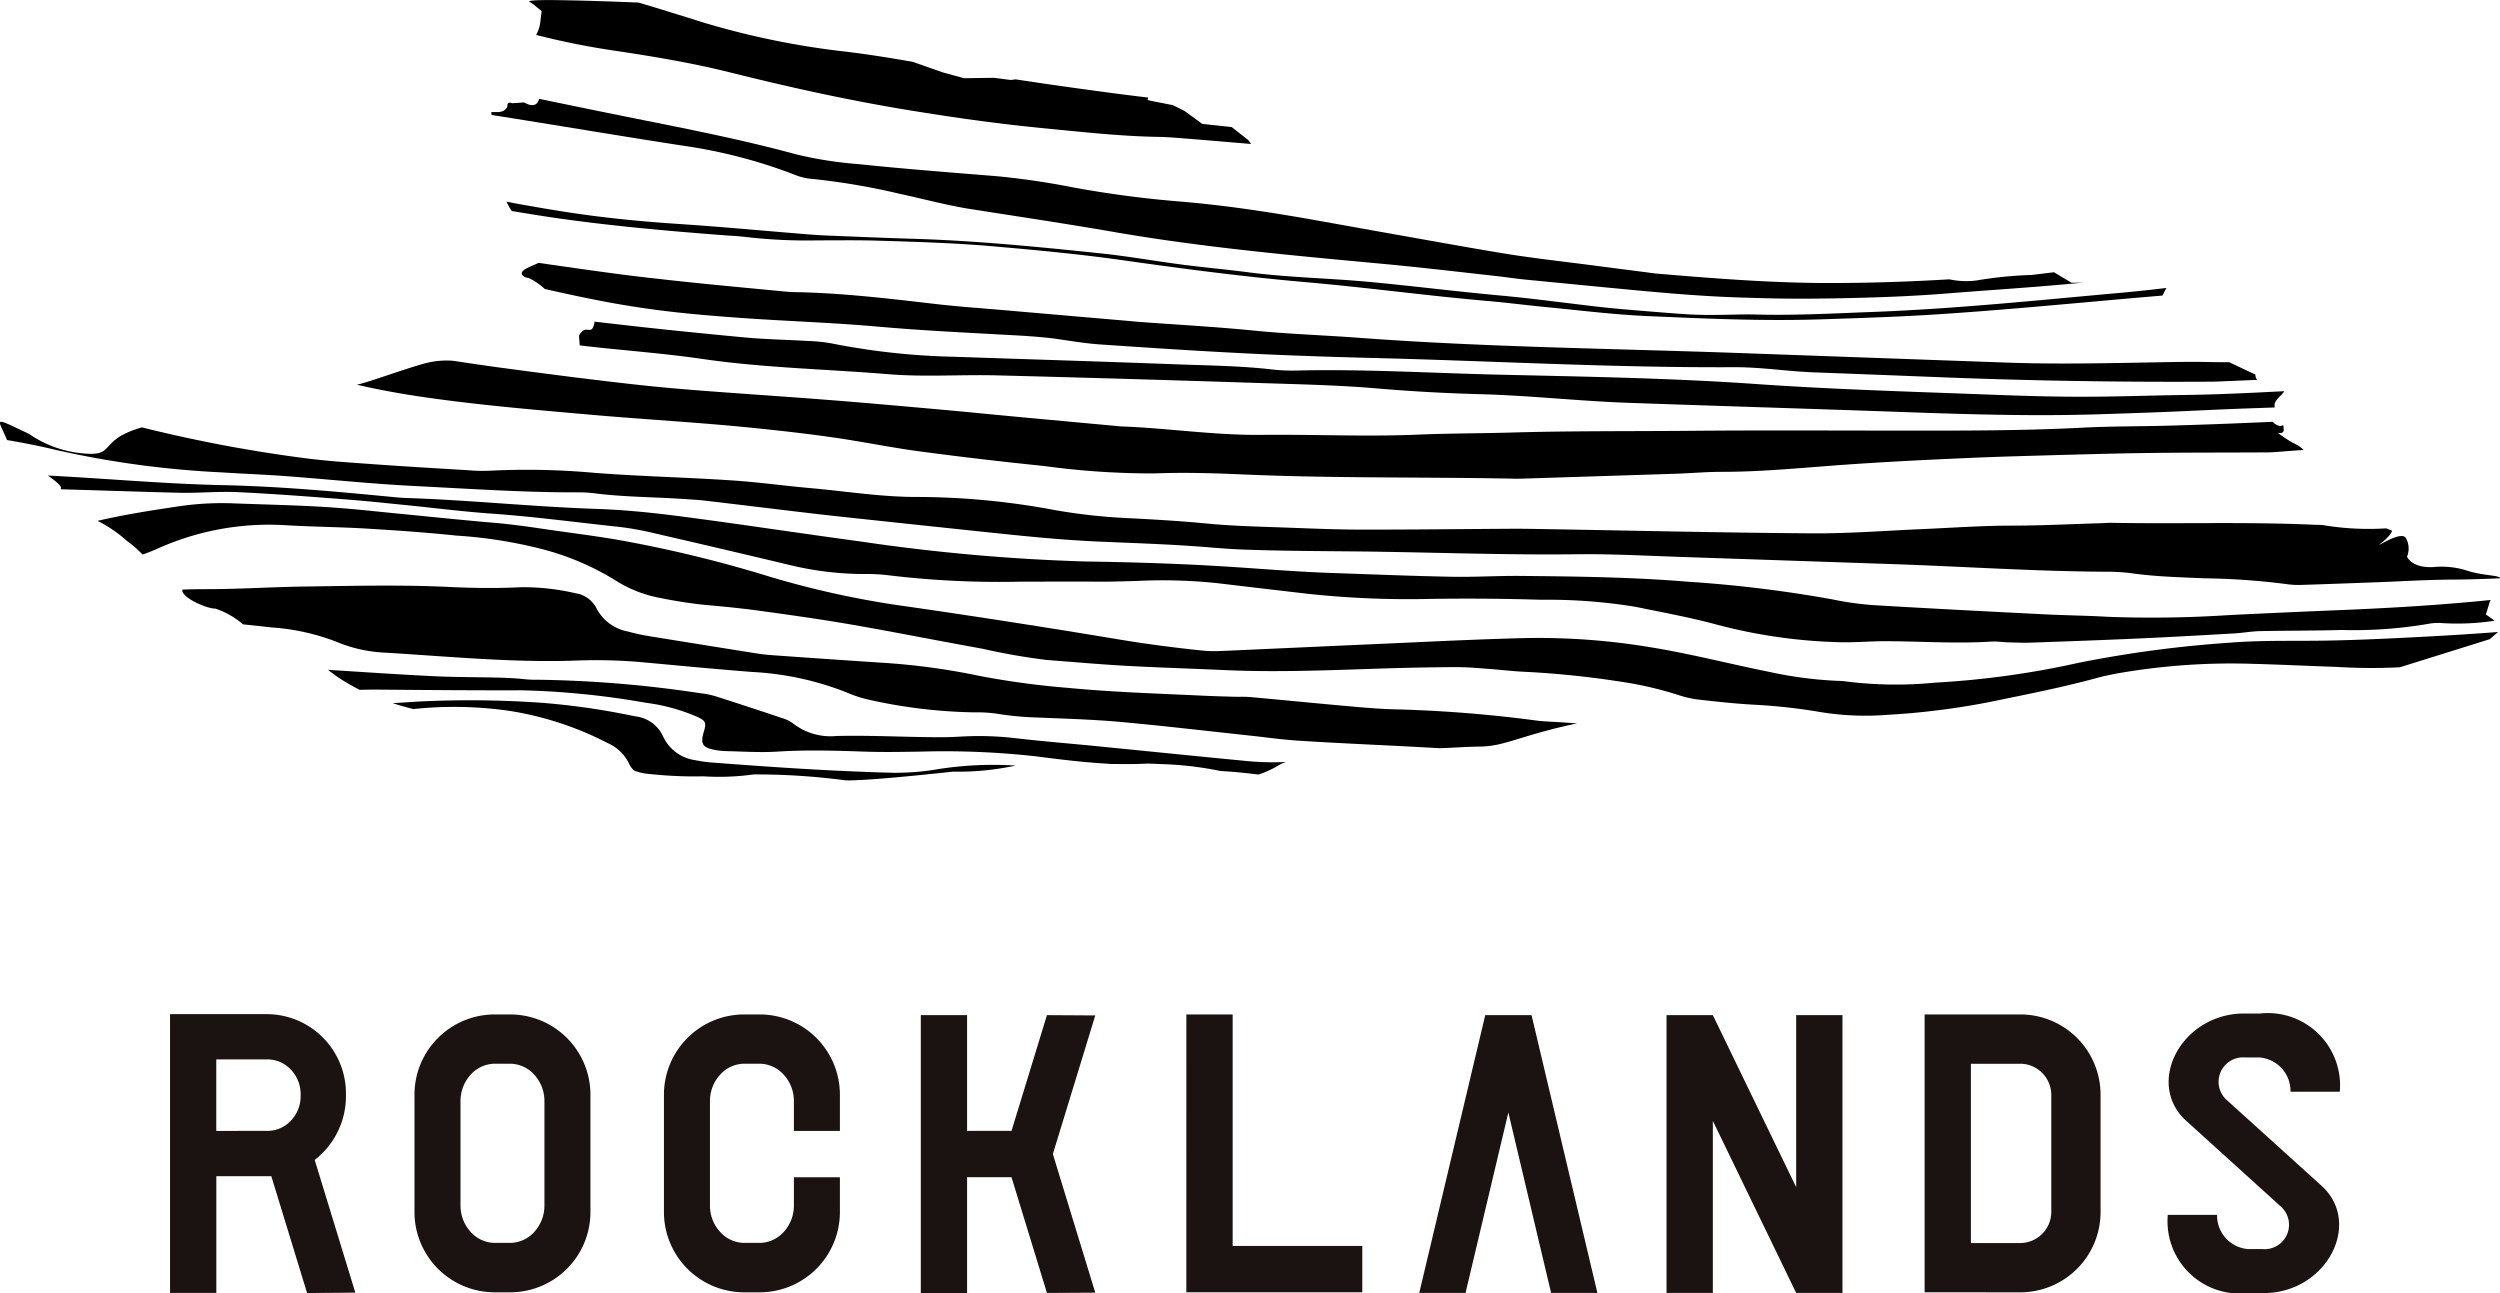 <svg height="53.8" viewBox="0 0 104.003 53.8" width="104.003" xmlns="http://www.w3.org/2000/svg"><g fill="#1a1311"><path d="m-493.6 554.016 3.467 7.158v-7.158h1.926v11.557h-1.926l-3.467-7.158v7.158h-1.926v-11.557z" transform="translate(564.856 -511.785)"/><path d="m-1028.233 565.245-1.69-5.521a3.354 3.354 0 0 0 1.3-2.654v-.082a3.3 3.3 0 0 0 -3.258-3.329h-4.06v.041 11.557h1.926v-4.857h2.134.153l1.488 4.861zm-5.785-6.727v-2.977h2.134a1.333 1.333 0 0 1 .956.412 1.47 1.47 0 0 1 .42 1.035v.082a1.471 1.471 0 0 1 -.42 1.035 1.336 1.336 0 0 1 -.9.409h-.479z" transform="translate(1043.015 -511.469)"/><path d="m-853.588 555.813a1.365 1.365 0 0 1 .978.44 1.62 1.62 0 0 1 .438 1.127v1.228h1.914v-1.515a3.339 3.339 0 0 0 -3.33-3.33h-.66a3.339 3.339 0 0 0 -3.33 3.33v4.9a3.339 3.339 0 0 0 3.33 3.33h.66a3.339 3.339 0 0 0 3.33-3.33v-1.457h-1.914v1.164a1.619 1.619 0 0 1 -.438 1.127 1.365 1.365 0 0 1 -.978.44h-.66a1.365 1.365 0 0 1 -.978-.44 1.619 1.619 0 0 1 -.438-1.127v-4.32a1.62 1.62 0 0 1 .438-1.127 1.365 1.365 0 0 1 .978-.44z" transform="translate(885.199 -511.561)"/><path d="m-943.664 555.813a1.365 1.365 0 0 1 .978.44 1.62 1.62 0 0 1 .438 1.127v4.32a1.619 1.619 0 0 1 -.438 1.127 1.365 1.365 0 0 1 -.978.44h-.66a1.365 1.365 0 0 1 -.978-.44 1.62 1.62 0 0 1 -.437-1.127v-4.32a1.62 1.62 0 0 1 .437-1.127 1.365 1.365 0 0 1 .978-.44zm0-2.05h-.66a3.339 3.339 0 0 0 -3.33 3.33v4.9a3.34 3.34 0 0 0 3.33 3.33h.66a3.34 3.34 0 0 0 3.33-3.33v-4.9a3.34 3.34 0 0 0 -3.33-3.33z" transform="translate(964.897 -511.561)"/><path d="m-398.378 555.813a1.3 1.3 0 0 1 1.28 1.28v4.9a1.3 1.3 0 0 1 -1.28 1.28h-2.064v-7.457h2.064m-.66 9.507h.66a3.34 3.34 0 0 0 3.33-3.33v-4.9a3.339 3.339 0 0 0 -3.33-3.33h-3.99v11.557z" transform="translate(482.434 -511.561)"/><path d="m-307.339 556.664h-2.05a1.4 1.4 0 0 0 -1.279-1.424h-.6a1.016 1.016 0 0 0 -.8 1.745l3.943 3.567c1.765 1.557.241 4.5-2.4 4.49h-.639a3.006 3.006 0 0 1 -3.33-3.256h2.05a1.4 1.4 0 0 0 1.28 1.424h.6a1.016 1.016 0 0 0 .8-1.745l-3.936-3.565c-1.765-1.557-.24-4.5 2.4-4.49h.639a3.006 3.006 0 0 1 3.322 3.254z" transform="translate(404.677 -511.247)"/><path d="m-582.935 565.573h-1.926l2.746-11.557h1.926l2.74 11.557h-1.926l-1.779-7.507z" transform="translate(643.903 -511.785)"/><path d="m-668.938 553.763h1.926v9.631h5.393v1.926h-7.32z" transform="translate(718.292 -511.561)"/><path d="m-764.8 554.016h1.926v4.815h1.848l1.474-4.815 2.011.012-1.765 5.767 1.765 5.767-2.011.012-1.474-4.816h-1.848v4.816h-1.926z" transform="translate(803.106 -511.785)"/></g><path d="m-1088.085 341.833c.88.058 1.761.089 2.64.154 1.782.133 3.562.322 5.346.411 2.237.112 4.473.266 6.715.266a5.8 5.8 0 0 1 .755.033c1.226.162 2.463.157 3.693.239.327.022.654.038.979.076 1.451.17 2.9.349 4.35.52.7.083 1.4.157 2.1.232q2.516.269 5.032.534c1.577.166 3.155.334 4.74.407 1.333.061 2.667.1 4 .192.7.047 1.4.119 2.109.145 1.51.056 3.019.063 4.53.077 3.122.028 6.243.157 9.366.119 1.435-.018 2.87.063 4.305.11 2.945.1 5.89.2 8.836.3s5.884.3 8.831.317a8.34 8.34 0 0 1 1.131.066c1 .142 2.008.162 3.014.209a29.4 29.4 0 0 1 3.39.237 3.572 3.572 0 0 0 .678.036c1.031-.031 2.063-.071 3.094-.109 1.006-.037 2.012-.1 3.019-.11q1.06-.005 2.116-.056v-.009c-.009-.119-.751-.1-1.382-.313a3.457 3.457 0 0 0 -1.343-.148c-.945.072-1.141-.43-1.141-.43a.885.885 0 0 0 -.06-.795c-.255-.295-1.431.567-.992.213s.427-.5.427-.5l-.24-.095a11.548 11.548 0 0 1 -2.61-.131 2.158 2.158 0 0 0 -.3-.015c-2.844-.132-5.691-.033-8.536-.084-.151 0-.3.013-.453.017-1.233.037-2.466.1-3.7.1s-2.465.091-3.7.144c-1.534.066-3.07.188-4.6.177-3.752-.027-7.5-.116-11.256-.179-.4-.007-.806-.014-1.209-.012-2.064.012-4.128.037-6.193.036-.982 0-1.964-.038-2.946-.075-1.183-.045-2.369-.064-3.546-.177-1.1-.106-2.209-.171-3.316-.227a23.717 23.717 0 0 1 -3-.33 31.335 31.335 0 0 0 -5.708-.55c-1.519.008-3.01-.239-4.513-.371-1.053-.093-2.1-.24-3.156-.312-1.934-.133-3.873-.17-5.808-.321a30.933 30.933 0 0 0 -4.379-.086 6.669 6.669 0 0 1 -.83-.02c-1.332-.081-2.665-.157-4-.254-1-.073-2.012-.134-3.008-.273a59.361 59.361 0 0 1 -6.6-1.258c-1.708.49-1.172 1.125-2.154 1.1a4.668 4.668 0 0 1 -2.541-.828c-1.574-.746-1.295-.665-.915.255.691.119 1.379.252 2.059.418a39.788 39.788 0 0 0 6.88.928z" transform="translate(1097.317 -322.181)"/><path d="m-1054.409 370.009c1.156.074 2.316.078 3.472.147 1.256.075 2.513.162 3.765.293a19.241 19.241 0 0 1 3.43.53 11.15 11.15 0 0 1 3.126 1.3 5.247 5.247 0 0 0 1.957.772 18.821 18.821 0 0 0 1.866.286c.778.065 1.555.146 2.328.253 1.247.172 2.494.348 3.734.563 1.811.315 3.614.675 5.424 1a26.977 26.977 0 0 0 2.677.469c1.1.084 2.208.183 3.314.244 1.358.075 2.718.115 4.076.177 2.191.1 4.38.005 6.57-.065q1.548-.05 3.1-.058c.427 0 .855.039 1.282.07.552.04 1.1.11 1.656.13a38.557 38.557 0 0 1 3.905.408 14.982 14.982 0 0 1 2.353.544 4.462 4.462 0 0 0 .806.192c.8.09 1.6.179 2.407.222a23.339 23.339 0 0 1 2.7.3 11.627 11.627 0 0 0 2.785.121 31.411 31.411 0 0 0 4.194-.519c1.529-.315 3.062-.611 4.569-1.023.291-.08.588-.139.885-.193a27.406 27.406 0 0 1 5.568-.389c1.158.031 2.316.088 3.474.127a23.859 23.859 0 0 0 2.652.017l3.739-1.169.349-.3c-1.17.093-2.343.159-3.516.22-1.383.071-2.767.135-4.151.145-1.158.009-2.314-.014-3.472.079a48.853 48.853 0 0 0 -6.286.833 36.7 36.7 0 0 1 -5.981.83 16.748 16.748 0 0 1 -3.694-.045 2.535 2.535 0 0 0 -.376-.029 16.739 16.739 0 0 1 -2.843-.373c-1.654-.331-3.286-.758-4.955-1.027a28.475 28.475 0 0 0 -5.267-.378c-2.089.053-4.176.162-6.265.253-2.138.093-4.276.195-6.414.287a5.117 5.117 0 0 1 -.754-.029c-1.127-.119-2.248-.263-3.368-.45q-4.359-.727-8.733-1.361a37.747 37.747 0 0 1 -5.826-1.255 52.855 52.855 0 0 0 -5.939-1.464c-1.186-.224-2.39-.359-3.585-.54-.672-.1-1.346-.188-2.024-.245-1.33-.113-2.657-.255-3.985-.382-1-.1-2-.211-3.009-.271-1.232-.074-2.466-.1-3.7-.146a12.35 12.35 0 0 0 -2.336.119c-1.137.171-2.272.344-3.388.607a5.388 5.388 0 0 1 1.207.82 4.783 4.783 0 0 1 .666.58q.273-.092.54-.207a11.319 11.319 0 0 1 5.291-1.02z" transform="translate(1066.169 -348.167)"/><path d="m-899.64 284.753c1.858.13 3.719.188 5.577.354 1.677.15 3.365.233 5.049.326.83.046 1.66.079 2.484.2.572.085 1.146.177 1.723.216 2.01.137 4.02.27 6.032.37 1.786.089 3.574.148 5.362.193 4.985.124 9.966.408 14.955.382 1.111-.006 2.209.173 3.316.214q2.454.091 4.908.189 5.7.231 11.406.2c.176 0 .353 0 .529-.009l1.6-.067a.382.382 0 0 1 -.07-.22c-.4-.191-.01 0-1.089-.514q-.585 0-1.169-.013c-.277-.006-.554 0-.831 0-2.442.036-4.884.115-7.326.026q-5.588-.2-11.177-.4c-5.235-.185-10.475-.239-15.7-.629-1.456-.109-2.916-.154-4.371-.3-1.6-.159-3.214-.246-4.821-.365-.126-.009-.251-.025-.376-.035l-4.816-.416c-1.1-.1-2.21-.17-3.31-.3-1.9-.219-3.8-.447-5.718-.483-.227 0-.453-.024-.679-.046-1.278-.123-2.557-.24-3.833-.374-1.051-.111-2.1-.227-3.151-.368-1.018-.137-2.035-.283-3.052-.431l-.025.011c-.45.205-.061.016-.45.205-.517.251.016.445.03.4a2.547 2.547 0 0 1 .7.471c1.207.272 2.417.534 3.637.724 1.54.248 3.096.381 4.656.489z" transform="translate(930.596 -271.518)"/><path d="m-883.156 305.143c2.573.375 5.168.424 7.752.636 1.508.124 3.021.01 4.531.049q5.514.141 11.028.322c1.586.051 3.175.085 4.755.22 1.407.12 2.814.2 4.223.238 2.091.051 4.171.289 6.259.362 3.9.137 7.8.254 11.706.393 2.593.092 5.185.165 7.78.085q1.435-.044 2.869-.1c1.006-.04 2.012-.094 3.019-.132q.751-.028 1.5-.053l-.006-.084c-.016-.22.323-.434.407-.593-1.357.068-2.715.139-4.074.156-1.485.019-2.97.079-4.455.074-1.435 0-2.871-.055-4.306-.109-3.045-.114-6.09-.205-9.131-.419-3.568-.25-7.146-.307-10.722-.39-2.795-.065-5.587-.237-8.385-.172a7.02 7.02 0 0 1 -.981-.038c-1.353-.159-2.714-.17-4.073-.221-3.071-.116-6.142-.208-9.214-.313a29.241 29.241 0 0 1 -5.1-.557 6.593 6.593 0 0 0 -.975-.1c-.88-.053-1.763-.065-2.64-.148-1.905-.179-3.809-.372-5.709-.595l-.532-.063a.569.569 0 0 1 -.046.2c-.129.35-.33-.113-.6.388l.03.4c.121.015.242.031.363.044 1.573.177 3.158.291 4.727.52z" transform="translate(912.363 -290.212)"/><path d="m-942.6 443.44a10.308 10.308 0 0 0 2.088-.079 28.275 28.275 0 0 1 3.817.245c.778.039 3.931-.3 4.47-.36a11.422 11.422 0 0 0 2.617-.253 14.791 14.791 0 0 0 -3.227.148 10.343 10.343 0 0 1 -1.88.151c-2.544-.064-5.081-.238-7.617-.433a5.566 5.566 0 0 1 -.6-.09 1.728 1.728 0 0 1 -1.344-.99 1.443 1.443 0 0 0 -1.172-.836 30.116 30.116 0 0 0 -3.885-.563 43 43 0 0 0 -5.134-.05q-.53.036-1.061.065c.194.063.4.124.615.182.085.023.167.044.248.064a16.149 16.149 0 0 1 3.978.073 13.412 13.412 0 0 1 4.142 1.361 1.752 1.752 0 0 1 .846.822.866.866 0 0 0 .214.3 1.932 1.932 0 0 0 .47.127 17.56 17.56 0 0 0 2.415.116z" transform="translate(971.861 -411.144)"/><path d="m-970.831 430.183a34.3 34.3 0 0 1 5.182.521 7.822 7.822 0 0 1 2.108.576c.378.173.407.247.291.635-.145.483-.057.644.419.741a2.964 2.964 0 0 0 .525.058c.7.015 1.413.065 2.114.02 1.21-.077 2.416-.042 3.625 0 .781.028 1.56.011 2.341 0a34.378 34.378 0 0 1 4.827.2c.849.112 1.7.215 2.553.277l.566.039h.169c1.5.015.919-.043 1.8 0a14.25 14.25 0 0 1 2.559.291l.33.021c.417.028.834.076 1.249.126a4.006 4.006 0 0 0 .876-.408 1.319 1.319 0 0 1 .264-.109h-.107a11.73 11.73 0 0 1 -1.509-.044c-2.08-.2-4.159-.412-6.238-.618-1.128-.112-2.257-.2-3.383-.332a13.059 13.059 0 0 0 -2.111-.077c-.3.014-.6.034-.906.035-1.486.005-2.97-.088-4.457-.05a2.531 2.531 0 0 1 -1.777-.512 1.446 1.446 0 0 0 -.471-.234q-1.361-.457-2.728-.895a3.393 3.393 0 0 0 -.665-.138 49.105 49.105 0 0 0 -6.84-.563c-.3.01-.6-.041-.9-.058-.251-.015-.5-.026-.754-.031-.88-.02-1.762-.016-2.641-.059-1.456-.072-2.91-.171-4.365-.263a7.418 7.418 0 0 0 1.323.832c.279-.007.557-.012.837-.009 1.966.017 3.925.034 5.894.028z" transform="translate(992.528 -401.466)"/><path d="m-897.919 190.478c2.322.581 4.653 1.1 7.016 1.5 1.988.334 3.982.62 5.986.815 1.6.155 3.206.337 4.82.363.352.006.7.036 1.056.064.926.074 1.852.153 2.778.23-.036-.053-.076-.108-.12-.165l-.687-.538-1.224-.132-.738-.537-.483-.242-.708-.139c-.5-.1-.3-.058-.332-.179-.419-.049-.838-.1-1.257-.155-1.416-.186-2.831-.384-4.242-.6l-.208.025-.7-.09-1.239.017-.871-.237-.955-.335-.312-.11c-.91-.159-1.822-.306-2.738-.418a33.552 33.552 0 0 1 -5.986-1.222c-.892-.279-1.784-.559-2.679-.825-.88-.036-2.237-.086-3.294-.1-1.21-.019-1.3.035-1.249.067a2.034 2.034 0 0 1 .194.13l.313.26-.048.4a1.472 1.472 0 0 1 -.181.589 31.821 31.821 0 0 0 3.121.634c1.663.246 3.329.52 4.967.93z" transform="translate(928.31 -187.461)"/><path d="m-958.59 319.893c2.282.2 4.571.323 6.851.558 1.077.111 2.153.232 3.224.386 1.2.172 2.382.418 3.58.578q2.582.345 5.175.608a33.158 33.158 0 0 0 4.594.31c1.236-.048 2.468-.011 3.7.043 3.775.166 7.554.1 11.33.177.126 0 .252 0 .378-.006q3.133-.1 6.266-.2c.654-.021 1.308-.082 1.962-.08 1.463 0 2.918-.131 4.373-.243 2.009-.156 4.02-.254 6.032-.341 1.006-.043 2.013-.071 3.02-.1 1.435-.038 2.869-.082 4.3-.1 1.636-.021 3.273-.016 4.909-.025.226 0 .453-.02.679-.038.29-.024.581-.044.871-.062-.316-.285-.314-.183-.809-.52-.572-.39 0 0-.026-.348s0 0-.325-.194a.368.368 0 0 1 -.124-.11l-1.66.069q-1.4.056-2.793.094c-1.158.03-2.317.021-3.473.081-2.441.126-4.884.124-7.325.122-2.971 0-5.941-.019-8.912.008-2.518.023-5.035 0-7.552.073-1.283.037-2.568.031-3.85.086-2.165.092-4.33-.014-6.5.01-1.965.022-3.917-.283-5.88-.353-.05 0-.1-.01-.15-.015q-1.993-.184-3.986-.368c-1.128-.105-2.256-.219-3.384-.32-1.554-.139-3.109-.279-4.665-.4-1.707-.134-3.416-.244-5.123-.375-.9-.069-1.807-.146-2.708-.245-1.9-.208-3.8-.456-5.7-.71-.7-.093-1.391-.2-2.085-.3a3.591 3.591 0 0 0 -1.193.128c-.986.282-2.185.736-2.767.873q1.142.261 2.3.442c2.479.384 4.965.587 7.446.807z" transform="translate(983.185 -302.638)"/><path d="m-907.25 226.34a2.279 2.279 0 0 0 .658.152 28.307 28.307 0 0 1 3.721.636c.96.205 1.911.467 2.88.619 1.99.312 3.982.61 5.968.954 3.7.642 7.438.978 11.174 1.325 1.554.144 3.105.328 4.657.5.426.046.849.112 1.275.155 1.027.1 2.055.2 3.083.3 2.08.2 4.16.41 6.251.457 1.259.047 2.516.046 3.776.021 1.486-.029 2.97-.081 4.451-.2 1.879-.151 3.763-.263 5.639-.451l-.465.006-.731-.437-.922.112a16.78 16.78 0 0 0 -2.309.231 3.369 3.369 0 0 1 -1.124-.049q-2.39.146-4.787.154c-2.47.011-4.932-.186-7.391-.392-.15-.013-.3-.038-.45-.058-.7-.09-1.4-.179-2.1-.271-1.248-.164-2.5-.3-3.743-.5q-1.207-.2-2.412-.415h-.052l-.056-.019c-1.69-.3-3.379-.6-5.069-.905-1.984-.356-3.976-.669-5.984-.834-1.509-.124-3-.322-4.49-.6a31.346 31.346 0 0 0 -3.139-.454c-1.907-.154-3.815-.3-5.718-.5a16.09 16.09 0 0 1 -2.607-.412c-2.164-.591-4.364-1.022-6.562-1.463q-2.052-.412-4.1-.84a.065.065 0 0 0 -.011.022c-.121.449-.618.128-.618.128l-.5.034c-.072-.048-.2-.015-.191.051.013.171-.16.312-.386.315h-.287l.009.122c2.667.418 5.328.873 8 1.283a21.241 21.241 0 0 1 4.662 1.223z" transform="translate(940.36 -219.051)"/><path d="m-575.541 275.275-.108-.019.056.019z" transform="translate(635.751 -265.141)"/><path d="m-1025.12 401.227a5.933 5.933 0 0 0 2.046.476c2.162.127 4.319.327 6.486.349.528.005 1.057 0 1.585-.021a21.49 21.49 0 0 1 2.717.077c1.5.138 3.008.282 4.514.4a12.4 12.4 0 0 1 3.967.863 5.018 5.018 0 0 0 .935.3 21.6 21.6 0 0 0 4.343.518 5.732 5.732 0 0 1 .978.061 12.435 12.435 0 0 0 1.653.153c1.132.049 2.267.078 3.394.179 1.805.162 3.606.376 5.408.569.676.072 1.35.17 2.028.214 1.96.126 3.923.2 5.884.314.523-.009 1.046-.058 1.705-.067 1.007-.014 1.6-.42 3.732-.9.1-.023.2-.042.3-.061q-.519-.043-1.039-.071c-.226-.012-.454-.022-.678-.054a55.2 55.2 0 0 0 -5.946-.465c-.654-.021-1.307-.08-1.958-.138-1.329-.119-2.656-.251-3.985-.371-.225-.02-.453-.007-.68-.013-.4-.012-.806-.022-1.208-.041-1.886-.09-3.773-.146-5.655-.325a34.26 34.26 0 0 1 -3.74-.506 28.1 28.1 0 0 0 -3.888-.534q-2.336-.153-4.672-.32c-.226-.016-.452-.039-.676-.075q-2.238-.355-4.475-.719a8.533 8.533 0 0 1 -.885-.193 1.852 1.852 0 0 1 -1.3-.95 1.172 1.172 0 0 0 -.885-.643 9.592 9.592 0 0 0 -2.247-.25c-.983.048-1.965.038-2.945-.008-2.015-.1-4.029-.048-6.043-.021-1.384.018-2.768.111-4.152.11-.322 0-.643.007-.964.016v.016c-.055.3.989.782 1.376.777a3.443 3.443 0 0 1 1.148.655c.39.041.781.081 1.17.127a9.276 9.276 0 0 1 2.652.572z" transform="translate(1039.053 -374.554)"/><path d="m-1072.087 359.758c1.484.072 2.965.185 4.446.3.8.06 1.6.146 2.406.226 1.228.122 2.452.28 3.682.367 1.785.125 3.556.367 5.334.555a12.494 12.494 0 0 1 1.484.272q2.834.653 5.662 1.329a13.278 13.278 0 0 0 3.069.357 7.286 7.286 0 0 1 .979.054 38.552 38.552 0 0 0 5.428.265c1.107 0 2.215-.011 3.323 0 .528 0 1.057-.015 1.585-.032a21.916 21.916 0 0 1 3.321.092q1.875.224 3.751.441a39.168 39.168 0 0 0 5.13.215q2.306-.035 4.607.036a22.612 22.612 0 0 1 3.913.292c1.109.229 2.224.431 3.321.724a22 22 0 0 0 5.222.751c.6.013 1.208-.042 1.811-.043 1.486 0 2.971.11 4.457.016.225-.014.452.024.679.031.327.009.654.024.98.012 1.51-.053 3.02-.107 4.529-.175 1.308-.059 2.615-.134 3.922-.208.351-.02.7-.087 1.053-.095 1.133-.024 2.266-.015 3.4-.048a18.479 18.479 0 0 0 3.609-.254 2.109 2.109 0 0 1 .6-.031 10.2 10.2 0 0 0 2.162-.1l-.362-.263.125-.4a.7.7 0 0 1 .074-.2c-1.965.2-3.935.321-5.909.406q-2.453.1-4.905.218a49.291 49.291 0 0 1 -5.134.075c-.855-.051-1.712-.057-2.567-.1-2.389-.121-4.778-.242-7.166-.385a12.9 12.9 0 0 1 -1.719-.242 53.459 53.459 0 0 0 -6-.732c-2.31-.191-4.629-.219-6.947-.241-.956-.009-1.914.053-2.87.035-1.662-.032-3.323-.1-4.984-.157-1.611-.055-3.217-.2-4.825-.293-1.81-.106-3.624-.158-5.437-.186a79.753 79.753 0 0 1 -9.4-.839c-2.471-.332-4.935-.712-7.407-1.034-1.172-.153-2.354-.275-3.535-.314-2.644-.089-5.276-.369-7.92-.454-.176-.006-.352-.022-.527-.039-2.356-.227-4.714-.445-7.082-.495-2.435-.051-4.86-.277-7.291-.4.328.235.566.426.545.513a.138.138 0 0 0 0 .059c1.677.047 3.354.107 5.031.147.786.007 1.569-.065 2.347-.028z" transform="translate(1082 -339.284)"/><path d="m-905.4 261.629c.3.023.6.032.9.072a22.317 22.317 0 0 0 3.016.142c.831 0 1.662-.013 2.493.012 1.661.051 3.32.1 4.979.251 1.756.155 3.511.321 5.255.569 2.518.357 5.041.687 7.574.907 2.509.218 5 .56 7.513.778.852.074 1.7.184 2.554.266 1.353.13 2.705.3 4.062.363 2.44.107 4.879.219 7.325.138 1.46-.049 2.918-.093 4.376-.18 3.271-.2 6.531-.534 9.8-.808.057-.107.114-.226.172-.316-.656.076-1.313.148-1.971.207-3.41.306-6.818.661-10.243.79-1.61.06-3.219.149-4.832.108-.629-.016-1.258.017-1.888.017-.377 0-.755-.01-1.132-.035-.728-.05-1.456-.111-2.183-.172-.452-.038-.9-.078-1.353-.129-1.376-.157-2.748-.348-4.127-.474-1.805-.165-3.6-.392-5.409-.562-1.68-.158-3.369-.182-5.044-.4-.923-.122-1.852-.2-2.775-.323-1.124-.146-2.241-.347-3.367-.465-2.6-.272-5.211-.531-7.831-.609-1.208-.036-2.416-.088-3.624-.137-.352-.015-.7-.044-1.055-.073-1.656-.135-3.311-.29-4.969-.4-1.534-.1-3.062-.244-4.581-.474-.772-.117-1.541-.249-2.309-.389l-.368-.068.132.252.086.133q.769.129 1.54.248c2.416.359 4.85.575 7.284.761z" transform="translate(935.511 -251.843)"/></svg>